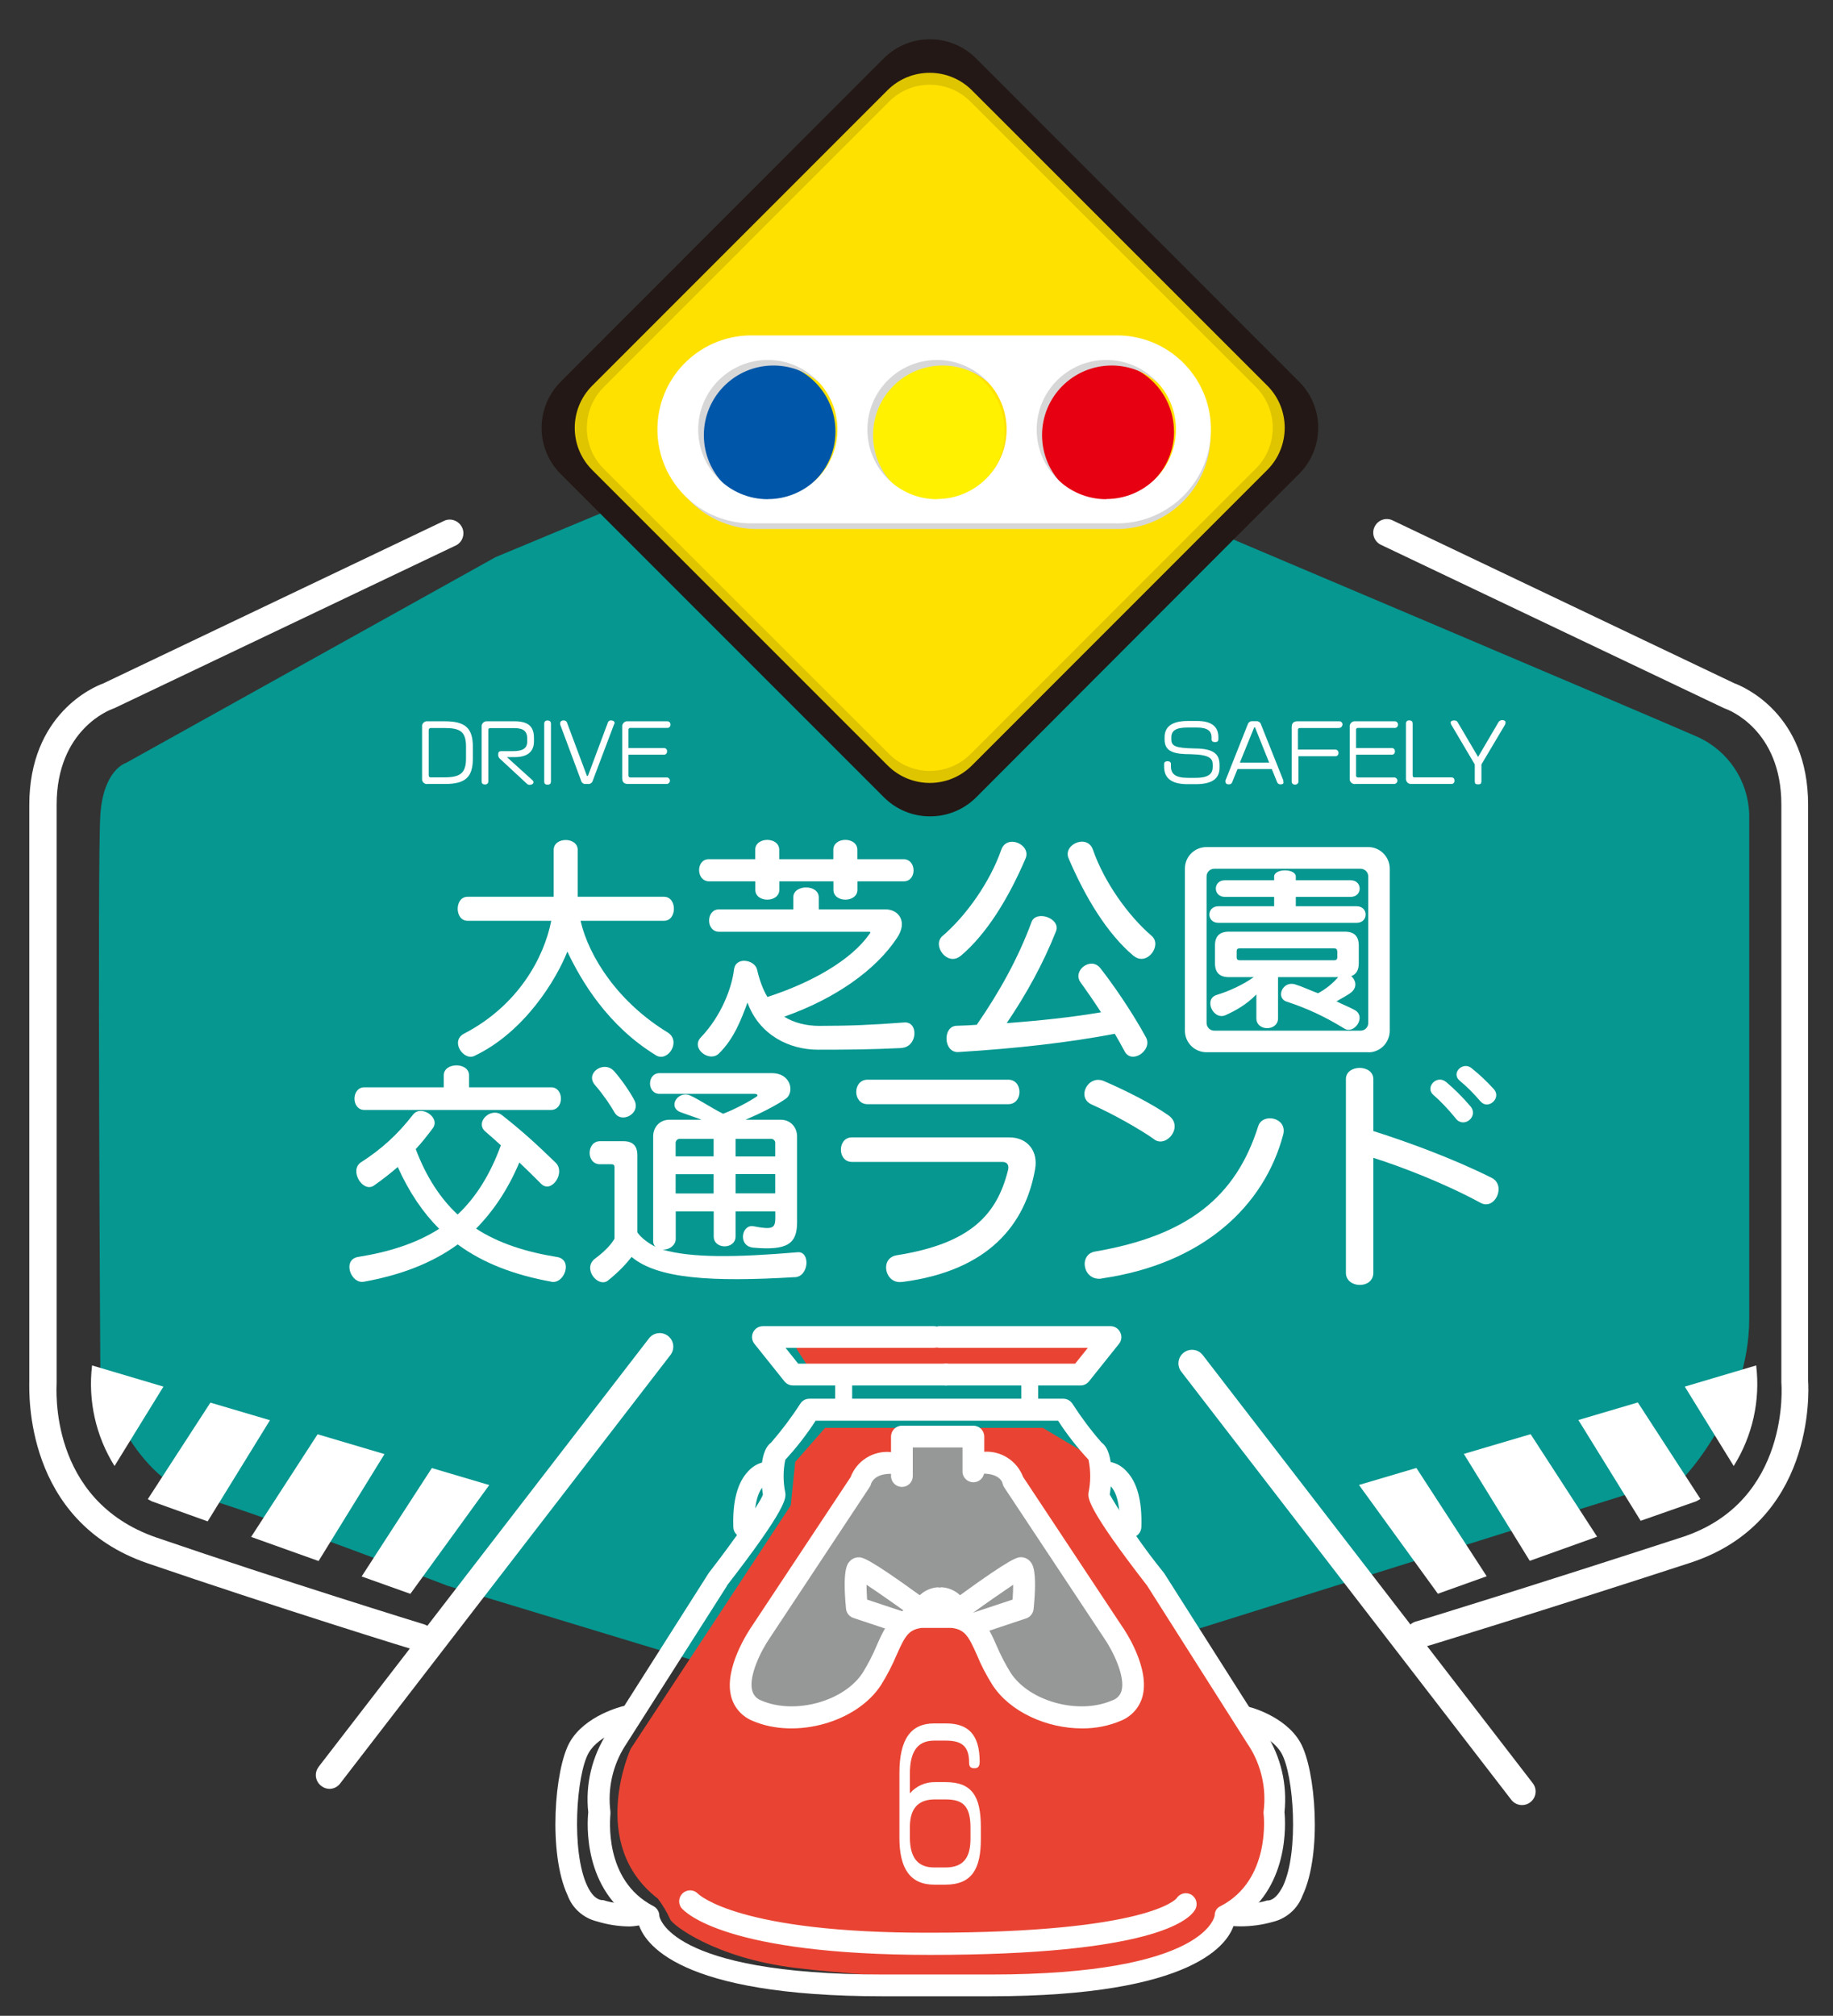<?xml version="1.0" encoding="UTF-8"?>
<svg id="_レイヤー_1" data-name="レイヤー_1" xmlns="http://www.w3.org/2000/svg" viewBox="0 0 187.74 206.42">
  <rect x="0" y="0" width="187.74" height="206.42" fill="#333333" stroke="none"/>
  <defs>
    <style>
      .cls-1 {
        fill: #231815;
      }

      .cls-2 {
        fill: #e60012;
      }

      .cls-3 {
        fill: #fff;
      }

      .cls-4 {
        fill: #d7d7d8;
        mix-blend-mode: multiply;
      }

      .cls-4, .cls-5, .cls-6 {
        isolation: isolate;
      }

      .cls-7 {
        fill: #969797;
      }

      .cls-8 {
        fill: #e94433;
      }

      .cls-9 {
        fill: #ffe100;
      }

      .cls-10 {
        fill: #0057a9;
      }

      .cls-11 {
        fill: #dfc500;
      }

      .cls-12 {
        fill: #fff100;
      }

      .cls-6 {
        fill: #00a29a;
        opacity: .9;
      }
    </style>
  </defs>
  <g class="cls-5">
    <g id="_レイヤー_1-2" data-name="レイヤー_1">
      <g>
        <polygon class="cls-7" points="87.26 146.36 107.04 147.46 118.02 171.08 113.63 183.16 71.89 180.41 77.94 160.09 87.26 146.36"/>
        <path class="cls-6" d="M50.76,57.05l-37.85,21.07s-2.3.66-2.63,5.27,0,57.6,0,57.6c0,0,3,10.2,9.88,12.18,6.88,1.98,25.67,9.21,25.67,9.21l26,7.89,15.17-23.37,20.07,1.32,10.87,20.07,54.63-17.12s6.59-6.91,6.59-16.13v-51.67c-.11-3.42-2.15-6.48-5.27-7.9-5.26-2.31-50.13-21.31-50.13-21.31l-57.2-3.69-15.8,6.58Z"/>
        <g>
          <path class="cls-1" d="M133.05,39.08c2.61,2.6,2.62,6.82.02,9.43,0,0-.01.01-.02.02l-33.06,33.11c-2.61,2.61-6.85,2.61-9.46,0l-33.1-33.1c-2.61-2.61-2.61-6.84,0-9.45h0S90.49,6,90.49,6c2.6-2.62,6.84-2.64,9.46-.04.01.01.03.03.04.04l33.06,33.08Z"/>
          <path class="cls-11" d="M129.79,39.48c2.39,2.39,2.39,6.26,0,8.65l-30.24,30.25c-2.39,2.39-6.25,2.39-8.64,0l-30.25-30.25c-2.39-2.38-2.39-6.24-.01-8.63,0,0,0,0,.01-.01l30.24-30.25c2.39-2.38,6.25-2.38,8.64,0l30.25,30.24Z"/>
          <path class="cls-9" d="M128.63,39.63c2.3,2.31,2.3,6.04,0,8.35l-29.22,29.23c-2.3,2.31-6.04,2.31-8.34,0,0,0,0,0,0,0l-29.24-29.21c-2.3-2.31-2.3-6.04,0-8.35l29.23-29.24c2.3-2.31,6.04-2.31,8.34,0,0,0,0,0,0,0l29.23,29.22Z"/>
          <path class="cls-10" d="M85.57,44.18c0,3.94-3.19,7.13-7.13,7.13-3.94,0-7.13-3.19-7.13-7.13s3.19-7.13,7.13-7.13h0c3.94,0,7.13,3.19,7.13,7.13Z"/>
          <path class="cls-12" d="M102.91,44.18c0,3.94-3.19,7.13-7.13,7.13-3.94,0-7.13-3.19-7.13-7.13s3.19-7.13,7.13-7.13h0c3.94,0,7.13,3.19,7.13,7.13Z"/>
          <path class="cls-2" d="M120.25,44.17c0,3.94-3.18,7.13-7.12,7.14-3.94,0-7.13-3.18-7.14-7.12,0-3.94,3.18-7.13,7.12-7.14,0,0,0,0,0,0,3.93,0,7.12,3.19,7.13,7.12Z"/>
          <path class="cls-4" d="M114.67,34.93h-36.82c-5.32-.17-9.76,4-9.93,9.31-.17,5.32,4,9.76,9.31,9.93.21,0,.41,0,.62,0h36.82c5.32-.17,9.49-4.62,9.31-9.93-.16-5.07-4.24-9.15-9.31-9.31ZM79.22,51.69c-3.94,0-7.13-3.19-7.13-7.13s3.19-7.13,7.13-7.13c3.94,0,7.13,3.19,7.13,7.13h0c0,3.93-3.18,7.12-7.11,7.13,0,0-.01,0-.02,0ZM96.55,51.69c-3.94,0-7.13-3.19-7.13-7.13s3.19-7.13,7.13-7.13c3.94,0,7.13,3.19,7.13,7.13h0c0,3.94-3.19,7.13-7.13,7.13ZM113.89,51.69c-3.94.02-7.14-3.16-7.16-7.1-.02-3.94,3.16-7.14,7.1-7.16,3.94-.02,7.14,3.16,7.16,7.1,0,0,0,.02,0,.03,0,3.93-3.17,7.11-7.1,7.13Z"/>
          <path class="cls-3" d="M114.09,34.35h-36.82c-5.32-.17-9.76,4-9.93,9.31-.17,5.32,4,9.76,9.31,9.93.21,0,.41,0,.62,0h36.82c5.32.17,9.76-4,9.93-9.31.17-5.32-4-9.76-9.31-9.93-.21,0-.41,0-.62,0ZM78.64,51.12c-3.94,0-7.13-3.19-7.13-7.13s3.19-7.13,7.13-7.13c3.94,0,7.13,3.19,7.13,7.13,0,0,0,0,0,0,0,3.93-3.2,7.12-7.13,7.12ZM95.97,51.12c-3.94,0-7.13-3.19-7.13-7.13s3.19-7.13,7.13-7.13c3.94,0,7.13,3.19,7.13,7.13,0,0,0,0,0,0-.01,3.92-3.19,7.1-7.11,7.11h-.02ZM113.31,51.12c-3.94,0-7.13-3.19-7.13-7.13s3.19-7.13,7.13-7.13c3.94,0,7.13,3.19,7.13,7.13,0,0,0,0,0,0-.01,3.93-3.2,7.11-7.13,7.11h0Z"/>
        </g>
        <path class="cls-3" d="M43.05,169.07c-.14,0-.28-.02-.41-.07-.14,0-14.65-4.51-27.53-8.92-12.66-4.34-12.11-17.5-12.11-18.64v-59c0-9.35,6.64-12.12,7.56-12.45l35-16.69c.72-.28,1.53.09,1.81.81.25.64-.01,1.37-.61,1.71l-35.07,16.71-.16.06c-.22.08-5.73,2.08-5.73,9.83v59.07s0,.08,0,.12c0,.48-.87,12,10.21,15.83,12.84,4.4,27.31,8.86,27.45,8.9.73.24,1.13,1.03.89,1.77-.19.57-.71.95-1.3.96h0Z"/>
        <path class="cls-3" d="M145.39,168.77c-.77,0-1.39-.63-1.39-1.39,0-.61.4-1.15.99-1.33.12,0,12.6-3.86,27.28-8.64,11.17-3.63,10.2-15.7,10.18-15.82v-59.2c0-7.74-5.51-9.74-5.74-9.82l-.15-.06-35.12-16.72c-.69-.33-.99-1.16-.65-1.85.33-.69,1.16-.99,1.85-.65l35,16.68c.92.34,7.55,3.11,7.55,12.43v59c.08,1.16.65,14.5-12.1,18.64-14.7,4.79-27.2,8.62-27.33,8.65-.12.05-.24.08-.37.09Z"/>
        <path class="cls-3" d="M33.77,183.18c-.31,0-.61-.1-.85-.29-.62-.45-.76-1.32-.3-1.94.01-.02.03-.04.04-.06l33.81-43.84c.47-.61,1.34-.72,1.95-.25s.72,1.34.25,1.95l-33.8,43.84c-.25.36-.66.58-1.1.59Z"/>
        <path class="cls-3" d="M155.89,184.84c-.43,0-.84-.2-1.1-.54l-33.8-43.84c-.47-.61-.36-1.48.25-1.95s1.48-.36,1.95.25l33.8,43.84c.47.61.36,1.48-.25,1.95,0,0,0,0,0,0-.24.19-.54.29-.85.29Z"/>
        <g>
          <path class="cls-8" d="M81.59,138.13l1.54,2.37h27.44l1.39-2.93s-31.2-.41-30.37.56Z"/>
          <path class="cls-8" d="M128.26,176.3l-15.75-22.85.14-3.76-5.85-3.48h-22.29l-3.06,3.49-.46,4.45-16.4,24.94s-4.45,9.76,2.79,15.33c.49.65.91,1.35,1.25,2.09.14.56,4.6,4,12.82,5s35.39,3.2,42.49-3.63l.84-2.09s4.46-1.39,5.29-9.33-1.81-10.16-1.81-10.16ZM115.58,172.54c-.42,1.95-2.09,3.48-6.69,3.2s-7.8-5.71-8.36-7.8-2.92-2.09-6-1.81-6,6.69-6,6.69c-15.18,7.66-11.92-3.2-11.92-3.2l11.58-17.55c2.59-2.24,3.7-1.68,3.7-1.68l.42-3.06,7,.27.42,2.23h2l2.23,1.26,11.28,17.83c.48,1.14.6,2.41.34,3.62Z"/>
        </g>
        <g>
          <path class="cls-3" d="M96.82,192.99h-1.13c-2.46,0-3.57-1.64-3.57-4.8v-6.61c0-3.46,1.15-5.1,3.55-5.1h1.24c2.22,0,3.43,1.11,3.43,3.91,0,.38-.09.68-.53.68s-.55-.2-.55-.58c0-1.62-.7-2.25-2.36-2.25h-1.23c-1.79,0-2.48,1.26-2.48,3.4v2c.65-.75,1.6-1.17,2.59-1.15h1.07c2.68,0,3.61,1.42,3.61,4.6v1.2c.01,3.05-.89,4.7-3.64,4.7ZM99.4,187.17c0-2.2-.74-2.91-2.55-2.91h-1.09c-1.43,0-2.57.63-2.57,2.85v1c0,2.21.88,3.12,2.5,3.12h1.13c1.79,0,2.58-.93,2.58-2.94v-1.12Z"/>
          <path class="cls-3" d="M101.43,204.42h-11c-21,0-24.49-5.44-25.06-7.52-5.7-3.33-5.23-10.27-5.12-11.32-.31-2.85.38-5.71,1.93-8.12l10.37-16.32.06-.09c2.43-3.13,5.16-7,5.53-8-.14-.87-.55-4.29.84-5.33,1.09-1.26,2.1-2.6,3-4,.2-.31.55-.49.92-.49h26c.37,0,.71.18.92.48.9,1.4,1.9,2.74,3,4,1.39,1,1,4.45.84,5.33,1.64,2.8,3.49,5.48,5.53,8l.06.08,10.37,16.32c1.56,2.4,2.24,5.27,1.94,8.12.1,1,.58,8-5.12,11.33-.52,2.1-4.03,7.52-25.01,7.53ZM74.44,162.42l-10.36,16.27-.06.09c-1.27,2-1.8,4.38-1.5,6.73,0,.08,0,.15,0,.23,0,.28-.78,6.78,4.41,9.45.37.2.6.58.6,1,0,0,.8,6,22.94,6h11c22.14,0,22.94-6,22.94-6.06,0-.41.23-.78.6-.94,5.21-2.69,4.42-9.39,4.41-9.46-.01-.08-.01-.15,0-.23.3-2.35-.23-4.73-1.51-6.73l-.06-.08-10.36-16.32c-6.25-8.06-6.06-9-6-9.52.23-1.11.23-2.26,0-3.37-1.15-1.24-2.2-2.58-3.12-4h-24.83c-.92,1.42-1.96,2.76-3.11,4-.23,1.11-.23,2.26,0,3.37.07.52.26,1.47-5.99,9.53v.04Z"/>
          <path class="cls-3" d="M110.83,176.99c-3.62,0-7.39-1.69-9.18-4.45-.62-.98-1.16-2.01-1.6-3.09-.84-1.88-1.21-2.57-2.55-2.75h-3.12c-1.34.18-1.7.87-2.54,2.75-.45,1.07-.98,2.1-1.6,3.09-2.47,3.82-8.72,5.57-13.12,3.69-1.07-.42-1.89-1.31-2.21-2.42-.84-2.95,1.82-6.88,2.12-7.32l10.09-15.23c.63-1.68,2.31-2.73,4.1-2.57.62-.06,1.16.39,1.22,1.01s-.39,1.16-1.01,1.22c-.07,0-.14,0-.21,0-1.63,0-1.94.88-2,1-.02.13-.08.26-.16.37l-10.19,15.4c-.94,1.35-2.24,4-1.82,5.45.13.47.48.84.94,1,3.43,1.47,8.47.08,10.37-2.85.55-.89,1.03-1.82,1.43-2.78.85-1.92,1.66-3.73,4.37-4.07h3.54c2.71.34,3.52,2.15,4.37,4.07.41.96.89,1.89,1.44,2.78,1.9,2.93,6.93,4.32,10.36,2.85.48-.14.86-.52,1-1,.41-1.46-.89-4.11-1.81-5.43l-10.22-15.42c-.07-.12-.13-.25-.16-.39,0-.15-.35-1-2-1-.62-.06-1.07-.6-1.01-1.22.05-.53.47-.96,1.01-1.01,1.79-.17,3.47.89,4.11,2.57l10.1,15.25c.3.41,2.95,4.34,2.11,7.29-.32,1.11-1.14,2-2.21,2.43-1.25.53-2.6.79-3.96.78Z"/>
          <path class="cls-3" d="M96.99,141.87h-15.77c-.34,0-.66-.15-.87-.41l-3.08-3.85c-.39-.48-.31-1.17.16-1.56.2-.16.45-.25.71-.25h17.51c.61,0,1.11.5,1.11,1.11s-.5,1.11-1.11,1.11h-15.19l1.29,1.62h15.24c.62.06,1.07.6,1.01,1.22-.05.53-.47.96-1.01,1.01h0Z"/>
          <path class="cls-3" d="M86.41,144.9c-.48,0-.87-.39-.87-.87v-2.81c0-.48.39-.87.87-.87.48,0,.87.39.87.87v2.77c.02.48-.35.89-.83.91-.01,0-.03,0-.04,0Z"/>
          <path class="cls-3" d="M110.66,141.87h-13.86c-.62-.06-1.07-.6-1.01-1.22.05-.53.47-.96,1.01-1.01h13.32l1.3-1.62h-15.19c-.61,0-1.11-.5-1.11-1.11s.5-1.11,1.11-1.11h17.51c.43,0,.82.25,1,.64.19.38.14.84-.13,1.17l-3.08,3.85c-.21.26-.53.42-.87.41Z"/>
          <path class="cls-3" d="M105.46,144.9c-.47,0-.86-.38-.86-.86,0,0,0,0,0-.01v-2.81c-.05-.48.29-.91.77-.96.48-.05.91.29.96.77,0,.06,0,.12,0,.19v2.77c.02.48-.35.89-.83.91-.01,0-.03,0-.04,0Z"/>
          <path class="cls-3" d="M92.38,167.28c-.12,0-.24-.02-.35-.06l-4.62-1.54c-.42-.14-.72-.51-.76-.95-.38-4,.13-4.58.38-4.85.23-.26.57-.41.92-.41.36,0,.9,0,6.25,3.88.5-.47,1.15-.76,1.84-.81.62.06,1.07.6,1.01,1.22-.05.53-.47.96-1.01,1.01-.33.2-.63.46-.88.76-.38.45-1.04.53-1.51.18l-.52-.37c.33.29.45.75.31,1.17-.15.46-.58.77-1.06.77ZM88.81,163.8l3.92,1.3.2.09c-1.52-1.1-3.13-2.22-4.18-2.91,0,.45.03.98.06,1.52Z"/>
          <path class="cls-3" d="M100.14,167.28c-.62,0-1.11-.51-1.11-1.13,0-.31.13-.6.36-.81l-.51.37c-.47.35-1.13.27-1.51-.18-.25-.32-.57-.57-.93-.76-.61,0-1.1-.5-1.09-1.11h0c.01-.62.52-1.12,1.14-1.12.69.05,1.34.34,1.84.81,5.35-3.89,5.88-3.89,6.24-3.89.36,0,.69.15.93.42.24.27.76.83.37,4.84-.03.45-.32.85-.75,1l-4.62,1.54c-.12.03-.24.03-.36.02ZM103.77,162.28c-1,.68-2.66,1.81-4.17,2.91l.19-.09,3.92-1.3c.04-.55.06-1.07.06-1.52Z"/>
          <path class="cls-3" d="M64.47,197.27c-1.13-.01-2.26-.19-3.34-.52-1.38-.34-2.51-1.34-3-2.68-2-4.29-1.34-12.9.22-15.66s5.35-3.67,5.51-3.71c.6-.14,1.2.24,1.34.84.14.6-.23,1.19-.83,1.33h0s-3,.73-4.08,2.63c-1.26,2.22-1.82,10.08-.14,13.62.41.87.9,1.36,1.45,1.45h.16c1.14.35,2.34.47,3.53.37.61-.09,1.17.33,1.26.94.09.61-.33,1.17-.94,1.26-.38.07-.76.12-1.14.13Z"/>
          <path class="cls-3" d="M127.06,197.26c-.37,0-.75-.02-1.12-.07-.62-.03-1.09-.56-1.06-1.18s.56-1.09,1.18-1.06c.06,0,.13.01.19.03,1.19.1,2.39-.03,3.53-.37h.16c.56-.1,1-.59,1.46-1.46,1.67-3.53,1.11-11.4-.15-13.62-1.08-1.9-4-2.62-4.08-2.63-.6-.14-.97-.74-.83-1.34.14-.6.74-.97,1.34-.83.16,0,3.95.94,5.51,3.71s2.25,11.37.22,15.66c-.49,1.34-1.62,2.34-3,2.69-1.09.31-2.22.47-3.35.47Z"/>
          <path class="cls-3" d="M76.22,157.46c-.6,0-1.09-.47-1.11-1.07-.09-2.66.42-4.59,1.53-5.74.53-.6,1.29-.96,2.09-1v2.23h0c-.55.06-1.56,1.06-1.44,4.43.02.61-.46,1.13-1.07,1.15,0,0,0,0-.01,0h.01Z"/>
          <path class="cls-3" d="M115.75,157.46h0c-.61-.02-1.1-.54-1.08-1.15.1-2.67-.52-3.72-.9-4.11-.13-.14-.3-.25-.48-.32-.62.06-1.16-.39-1.22-1.01s.39-1.16,1.01-1.22c.07,0,.14,0,.21,0h0c.8.04,1.55.4,2.08,1,1.11,1.14,1.62,3.07,1.53,5.73-.02.61-.53,1.1-1.14,1.08,0,0,0,0-.01,0Z"/>
          <path class="cls-3" d="M92.38,152.26c-.61,0-1.11-.49-1.12-1.1,0,0,0,0,0-.01v-4c-.02-.62.46-1.14,1.08-1.16.01,0,.03,0,.04,0h7.31c.62,0,1.12.5,1.12,1.12v3.66c-.06.62-.6,1.07-1.22,1.01-.53-.05-.96-.47-1.01-1.01v-2.55h-5.09v2.93c0,.61-.48,1.1-1.09,1.11,0,0-.01,0-.02,0Z"/>
          <path class="cls-3" d="M95.27,200.18c-20.9,0-25.08-4.33-25.49-4.82-.37-.5-.26-1.2.24-1.57.45-.33,1.07-.28,1.46.12.12.12,4.22,4.05,23.79,4,22.4,0,25.2-3.48,25.23-3.51.32-.52,1-.69,1.52-.38.53.32.7,1.01.38,1.54,0,0,0,0,0,0-.65,1.11-4.51,4.62-27.13,4.62Z"/>
        </g>
        <g>
          <polygon class="cls-3" points="37.04 161.43 42.03 163.21 50.11 152.07 44.23 150.33 37.04 161.43"/>
          <path class="cls-3" d="M16.74,141.99l-7.31-2.17c-.43,3.6.38,7.23,2.3,10.3l5.01-8.13Z"/>
          <polygon class="cls-3" points="25.72 157.38 32.63 159.85 39.38 148.9 32.53 146.87 25.72 157.38"/>
          <path class="cls-3" d="M27.65,145.43l-6.1-1.8-6.41,9.88c.14.09.28.16.42.23l5.71,2.05,6.38-10.36Z"/>
        </g>
        <g>
          <polygon class="cls-3" points="152.27 161.41 147.27 163.2 139.19 152.06 145.07 150.32 152.27 161.41"/>
          <path class="cls-3" d="M172.56,141.99l7.31-2.17c.44,3.6-.38,7.23-2.3,10.3l-5.01-8.13Z"/>
          <polygon class="cls-3" points="163.58 157.36 156.68 159.83 149.93 148.88 156.77 146.86 163.58 157.36"/>
          <path class="cls-3" d="M161.66,145.41l6.09-1.8,6.41,9.88c-.26.16-.42.24-.42.24l-5.7,2-6.38-10.32Z"/>
        </g>
        <g>
          <path class="cls-3" d="M45.58,80.28h-1.77c-.27.05-.53-.14-.58-.41,0-.05,0-.1,0-.15v-5.29c-.04-.28.16-.53.44-.57.04,0,.09,0,.13,0h1.78c2.1,0,2.85.73,2.85,2.6v1.2c0,1.87-.7,2.62-2.85,2.62ZM47.73,76.45c0-1.53-.59-1.9-2.2-1.9h-1.4c-.11-.01-.21.07-.22.18,0,.01,0,.03,0,.04v4.62c-.01.1.06.2.17.21.01,0,.03,0,.04,0h1.41c1.56,0,2.2-.4,2.2-1.92v-1.23Z"/>
          <path class="cls-3" d="M52.72,77.53h-.8l2.61,2.36c.07.06.11.13.11.22,0,.13-.14.26-.41.26-.1,0-.19-.04-.26-.11l-2.72-2.52c-.16-.12-.25-.31-.22-.51,0-.22.09-.31.32-.31h1.16c1,0,1.49-.26,1.49-1v-.28c0-.7-.32-1.08-1.31-1.08h-2.48c-.14,0-.19.06-.19.2v5.24c.01.17-.12.32-.29.33-.02,0-.04,0-.06,0-.25,0-.34-.13-.34-.33v-5.55c-.03-.29.17-.55.46-.59.04,0,.08,0,.12,0h2.78c1.54,0,2,.63,2,1.73v.34c-.01,1.07-.69,1.6-1.97,1.6Z"/>
          <path class="cls-3" d="M56.08,80.35c-.24,0-.34-.11-.34-.31v-5.94c-.01-.17.11-.31.28-.32.02,0,.04,0,.06,0,.26,0,.35.14.35.33v5.89c0,.23-.09.35-.35.35Z"/>
          <path class="cls-3" d="M62.89,74.18l-2.17,5.74c-.05.23-.27.39-.5.36h-.22c-.23.03-.44-.13-.49-.36l-2.14-5.74s0-.08,0-.12c0-.17.14-.29.37-.29.17,0,.32.11.35.27l2,5.35q0,.07.07.07c.07,0,0,0,.08-.07l2-5.35c.03-.16.18-.28.34-.27.23,0,.37.11.37.28-.01.05-.03.09-.06.13Z"/>
          <path class="cls-3" d="M68.33,74.54h-3.75c-.1-.02-.19.05-.21.15,0,.02,0,.04,0,.05v1.86h3.63c.17-.01.31.11.32.28,0,.02,0,.03,0,.05.02.17-.1.33-.27.35-.02,0-.04,0-.06,0h-3.62v2.13c-.01.1.06.19.16.2.02,0,.04,0,.05,0h3.75c.19.03.31.21.28.39-.02.14-.14.25-.28.28h-4c-.41,0-.6-.19-.6-.59v-5.23c-.04-.29.16-.56.45-.6.05,0,.1,0,.15,0h4c.18-.01.33.12.34.3,0,.01,0,.03,0,.04.01.18-.12.33-.3.34-.01,0-.03,0-.04,0Z"/>
          <path class="cls-3" d="M122.45,80.3h-.82c-2,0-2.4-.92-2.4-1.81v-.27c0-.17.13-.27.35-.27s.35.1.35.28v.26c0,.74.44,1.16,1.73,1.16h.78c1.43,0,1.77-.46,1.77-1.14v-.16c0-.65-.22-1.07-2.27-1.12-1.61,0-2.66-.22-2.66-1.49v-.26c0-.93.59-1.65,2.35-1.65h1c1.38,0,2.16.52,2.16,1.65v.22c0,.19-.1.29-.33.29s-.37-.08-.37-.27v-.22c0-.65-.43-1-1.49-1h-1c-1.18,0-1.63.34-1.63,1v.21c0,.68.4.89,2.36.93,2.12,0,2.58.68,2.58,1.7v.2c.02,1-.5,1.76-2.46,1.76Z"/>
          <path class="cls-3" d="M131.15,80.32c-.16.01-.3-.09-.35-.24l-.54-1.33h-3.51l-.54,1.33c-.04.15-.18.25-.34.24-.25,0-.35-.11-.35-.26-.01-.05-.01-.1,0-.15l2.28-5.74c.06-.2.26-.34.47-.32h.42c.21-.01.4.12.46.32l2.29,5.74s.01.1,0,.15c.07.15-.04.26-.29.26ZM128.57,74.55s0-.07-.06-.07-.05,0-.08.07l-1.44,3.54h3l-1.42-3.54Z"/>
          <path class="cls-3" d="M137.09,74.55h-3.95c-.15,0-.2.07-.2.21v2h3.8c.18-.02.33.11.35.29,0,.02,0,.04,0,.06.01.17-.12.32-.29.33-.02,0-.04,0-.06,0h-3.75v2.56c.02.17-.11.32-.28.34-.02,0-.05,0-.07,0-.16.02-.32-.09-.34-.25,0-.03,0-.06,0-.09v-5.54c0-.4.18-.6.59-.6h4.27c.17-.02.32.11.34.28,0,.02,0,.05,0,.07-.05.25-.2.34-.41.34Z"/>
          <path class="cls-3" d="M142.84,74.54h-3.75c-.1-.01-.19.06-.2.16,0,.01,0,.03,0,.04v1.86h3.65c.16-.02.31.1.33.27,0,.02,0,.04,0,.06.02.17-.1.33-.27.35-.02,0-.05,0-.07,0h-3.64v2.13c-.01.1.06.19.16.2.01,0,.03,0,.04,0h3.75c.19.03.31.21.28.39-.02.14-.14.25-.28.28h-4c-.28.05-.55-.14-.6-.43,0-.05,0-.11,0-.16v-5.23c-.04-.29.16-.56.45-.6.05,0,.1,0,.15,0h4c.18-.01.33.12.34.3,0,.01,0,.03,0,.04.02.17-.11.32-.28.34-.02,0-.04,0-.06,0Z"/>
          <path class="cls-3" d="M148.64,80.28h-4.08c-.29.02-.54-.19-.56-.48,0-.03,0-.06,0-.08v-5.61c-.02-.16.09-.32.25-.34.03,0,.06,0,.09,0,.26,0,.35.12.35.34v5.29c0,.14.06.2.18.2h3.76c.21,0,.34.09.34.35.02.16-.1.31-.27.33-.02,0-.04,0-.06,0Z"/>
          <path class="cls-3" d="M154.14,74.22l-2.41,4.06v1.72c0,.24-.09.32-.34.32s-.34-.07-.34-.32v-1.72l-2.4-4.06c-.04-.07-.07-.16-.07-.24,0-.13.16-.21.36-.21.18-.01.34.09.4.26l2.05,3.48,2.06-3.51c.07-.16.23-.26.4-.26.22,0,.35.08.35.23,0,.09-.02.17-.06.25Z"/>
        </g>
      </g>
    </g>
    <g>
      <path class="cls-3" d="M67.18,108.06c-4.93-3.01-7.66-7.63-9.07-10.62-1.13,2.86-4.38,8.25-9.53,10.69-1.11.52-2.51-1.53-1.04-2.29,5.54-2.88,8.18-7.78,8.92-11.55h-8.57c-1.35,0-1.35-2.46,0-2.46h8.82s0-4.8,0-4.8c0-1.35,2.46-1.35,2.46,0v4.8s8.84,0,8.84,0c1.35,0,1.35,2.46,0,2.46h-8.55c.86,3.72,3.87,8.35,8.92,11.43,1.43.89.03,3.1-1.21,2.34Z"/>
      <path class="cls-3" d="M92.33,107.32c-3.18.15-5.3.17-8.55.17-2.91,0-6.01-1.48-7.22-4.83-.62,1.68-1.38,3.72-2.93,5.22-.98.96-2.91-.54-1.85-1.65,2.14-2.24,3.18-5.12,3.4-6.95.17-1.38,2.14-.99,2.36,0,.25,1.08.59,2.02,1.06,2.81,4.56-1.48,8.57-3.77,10.44-6.43.07-.1.22-.25-.05-.25h-15.35c-1.35,0-1.35-2.29,0-2.29h7.61v-1.23c0-1.35,2.61-1.36,2.61,0v1.23h6.85c1.28,0,2.32,1.21,1.16,2.93-2.17,3.28-6.3,6.21-11.55,8.06.98.62,2.27.94,3.57.94,3.2,0,5.39-.1,8.74-.35,1.48-.1,1.36,2.54-.32,2.61ZM87.82,90.25v.86c0,1.35-2.46,1.36-2.46,0v-.86h-5.54v.86c0,1.35-2.46,1.36-2.46,0v-.86h-4.73c-1.35,0-1.38-2.27-.03-2.27h4.75v-.96c0-1.35,2.46-1.36,2.46,0v.96h5.54v-.96c0-1.35,2.46-1.36,2.46,0v.96h4.73c1.35,0,1.38,2.27.03,2.27h-4.75Z"/>
      <path class="cls-3" d="M98.39,97.88c-1.35,1.13-2.98-1.08-1.85-2.04,2.39-2.04,4.85-5.49,6.01-8.82.57-1.65,3.1-.54,2.49.89-1.75,4.09-3.99,7.74-6.65,9.98ZM115.19,107.66c-.32-.59-.67-1.23-1.01-1.8-4.68.89-9.98,1.5-16.01,1.87-1.55.1-1.65-2.64-.2-2.69.71-.02,1.4-.05,2.07-.1,2.32-3.35,4.26-6.85,5.61-10.52.47-1.28,3.03-.37,2.51.94-1.3,3.28-3,6.38-5.05,9.41,3.33-.25,6.58-.59,9.66-1.11-.81-1.26-1.58-2.34-2.12-3.1-.81-1.18,1.08-2.64,2.04-1.43,1.21,1.53,3.2,4.38,4.68,7.09.72,1.31-1.45,2.83-2.19,1.43ZM116.1,97.88c-2.66-2.24-4.9-5.89-6.65-9.98-.62-1.43,1.92-2.54,2.49-.89,1.16,3.33,3.62,6.77,6.01,8.82,1.13.96-.49,3.18-1.85,2.04Z"/>
      <path class="cls-3" d="M140.16,107.75h-16.58c-1.26,0-2.22-1.01-2.22-2.21v-16.58c0-1.28,1.03-2.22,2.21-2.22h16.58c1.16,0,2.19.96,2.19,2.22v16.58c0,1.23-.98,2.22-2.19,2.22ZM140.14,89.75c0-.44-.35-.79-.79-.79h-14.98c-.44,0-.79.35-.79.79v15c0,.44.35.79.79.79h14.98c.44,0,.79-.35.79-.79v-15ZM124.79,94.5c-1.23,0-1.23-1.7,0-1.7h5.71v-.96h-5.05c-1.23,0-1.23-1.7,0-1.7h5.05v-.37c0-.86,2.22-.86,2.22,0v.37h5.62c1.23,0,1.23,1.7,0,1.7h-5.62v.96h6.23c1.23,0,1.23,1.7,0,1.7h-14.16ZM138.39,99.95c.44.37.67,1.08.05,1.63-.37.32-1.03.64-1.55.96.59.3,1.33.59,1.87.89,1.21.69-.05,2.51-1.06,1.9-2.09-1.28-3.87-2.09-5.91-2.76-1.16-.37-.44-2.17.86-1.77.66.2,1.58.62,2.34.91.81-.42,1.53-1.03,2.07-1.65h-6.16v4.21c0,1.35-2.22,1.36-2.22,0v-2.44c-1.03,1.06-2.12,1.65-3.15,2.12-1.26.57-2.29-1.65-.91-2.07,1.35-.42,2.66-1.03,3.79-1.82h-2.54c-.96,0-1.43-.47-1.43-1.43v-1.8c0-.96.47-1.43,1.43-1.43h11.87c.96,0,1.43.47,1.43,1.43v1.8c0,.71-.27,1.16-.79,1.33ZM136.96,97.41c0-.2-.1-.3-.3-.3h-9.71c-.2,0-.29.1-.29.3v.62c0,.2.1.3.3.3h9.71c.2,0,.3-.1.3-.3v-.62Z"/>
      <path class="cls-3" d="M56.49,131.25c-3.82-.69-7-1.9-9.61-3.82-2.61,1.9-5.79,3.13-9.61,3.82-1.35.25-2.24-2.27-.59-2.54,3.1-.49,5.96-1.38,8.3-2.88-1.65-1.65-3.08-3.74-4.24-6.33-.74.64-1.55,1.28-2.44,1.9-1.13.79-2.59-1.58-1.31-2.39,2.04-1.31,3.72-2.81,5.32-4.88.81-1.03,2.83.3,2.02,1.4-.57.76-1.13,1.48-1.75,2.14,1.08,2.86,2.54,5.07,4.29,6.7,1.82-1.7,3.32-4.04,4.43-7.09-.52-.47-1.03-.94-1.58-1.4-1.13-.96.57-2.59,1.72-1.67,2.12,1.67,3.52,2.96,5.47,4.85,1.06,1.03-.44,3.2-1.48,2.17-.76-.76-1.5-1.5-2.24-2.19-1.18,2.81-2.71,5.03-4.43,6.77,2.34,1.53,5.2,2.41,8.3,2.91,1.65.27.76,2.78-.59,2.54ZM37.32,113.66c-1.35,0-1.35-2.32,0-2.32h8.13v-1.23c0-1.35,2.59-1.36,2.59,0v1.23h8.4c1.35,0,1.35,2.31,0,2.32h-19.11Z"/>
      <path class="cls-3" d="M81.42,130.78c-8.62.52-14.09.15-16.73-2.07-.49.62-1.21,1.45-2.41,2.41-1.01.81-2.68-1.23-1.33-2.24,1.13-.84,1.7-1.53,1.99-2.04v-7.32c0-.2-.1-.3-.3-.3h-1.18c-1.45,0-1.4-2.36,0-2.36h2.39c.96,0,1.43.47,1.43,1.43v7.91c.4.57,1.13,1.11,1.87,1.48-.3-.27-.25-.62-.25-.81v-10.49c0-1.01.71-1.72,1.67-1.72h3.28c-.69-.27-1.53-.54-2.12-.76-1.4-.52-.3-2.27.96-1.72.84.37,2.19,1.28,3.37,1.87,1.16-.44,2.56-1.18,3.45-1.77.15-.1.07-.27-.22-.27h-9.73c-1.31,0-1.31-2.12,0-2.12h11.48c2.04,0,2.34,2.02,1.43,2.63-1.08.74-2.56,1.48-4.11,2.14h3.6c.96,0,1.67.71,1.68,1.72v8.77c0,2.19-.96,2.93-4.48,2.61-1.63-.15-1.21-2.44.03-2.19,1.92.37,2.22.22,2.22-.86v-.66s-4.07,0-4.07,0v2.56c0,1.35-2.24,1.36-2.24,0v-2.56s-3.89,0-3.89,0v2.83c0,.54-.54,1.11-1.35,1.08,2.96.86,7.49.81,13.84.27,1.3-.12,1.18,2.46-.27,2.56ZM62.92,113.88c-.37-.66-1.11-1.77-1.97-2.76-1.08-1.23.91-2.59,1.95-1.43.79.89,1.63,2.14,2.04,2.91.81,1.4-1.33,2.56-2.02,1.28ZM73.09,116.62h-3.5c-.2,0-.39.2-.39.39v1.4h3.89v-1.8ZM73.09,120.24h-3.89v1.97h3.89v-1.97ZM79.4,117.01c0-.2-.2-.39-.39-.39h-3.67v1.8h4.06v-1.4ZM79.4,120.23h-4.06v1.97h4.06v-1.97Z"/>
      <path class="cls-3" d="M92.38,131.27c-1.75.25-2.32-2.44-.54-2.73,7.64-1.21,10.27-4.21,11.4-8.7.15-.54-.1-.86-.57-.86h-15.42c-1.5,0-1.5-2.51,0-2.51h16.13c1.9,0,2.96,1.45,2.64,3.23-.98,5.64-4.73,10.44-13.65,11.58ZM88.86,113.07c-1.55,0-1.55-2.51,0-2.51h14.41c1.53,0,1.53,2.51,0,2.51h-14.41Z"/>
      <path class="cls-3" d="M118.24,116.68c-1.53-1.08-4.29-2.63-6.41-3.57-1.63-.71-.39-3.1,1.23-2.41,2.12.91,4.88,2.29,6.6,3.5,1.63,1.13-.17,3.37-1.43,2.49ZM112.87,130.92c-1.95.32-2.44-2.46-.72-2.76,9.51-1.63,14.43-5.59,16.72-12.84.44-1.4,3.01-.89,2.56.86-1.95,7.34-8.23,13.23-18.57,14.73Z"/>
      <path class="cls-3" d="M151.62,123.16c-3.67-1.99-7.96-3.64-10.96-4.6v11.77c0,1.7-2.81,1.63-2.81,0v-19.83c0-1.53,2.81-1.53,2.81,0v5.32c3.35,1.06,8.06,2.76,12.14,4.8,1.5.79.3,3.37-1.18,2.54ZM149.11,114.54c-.76-.94-1.63-1.85-2.29-2.41-.91-.76.32-2.14,1.3-1.33.74.62,1.63,1.48,2.49,2.49.86,1.03-.66,2.29-1.5,1.26ZM151.64,112.79c-.74-.86-1.38-1.5-2.09-2.09-1.01-.79.27-2.04,1.16-1.33.94.76,1.58,1.38,2.32,2.19.76.91-.62,2.12-1.38,1.23Z"/>
    </g>
  </g>
</svg>